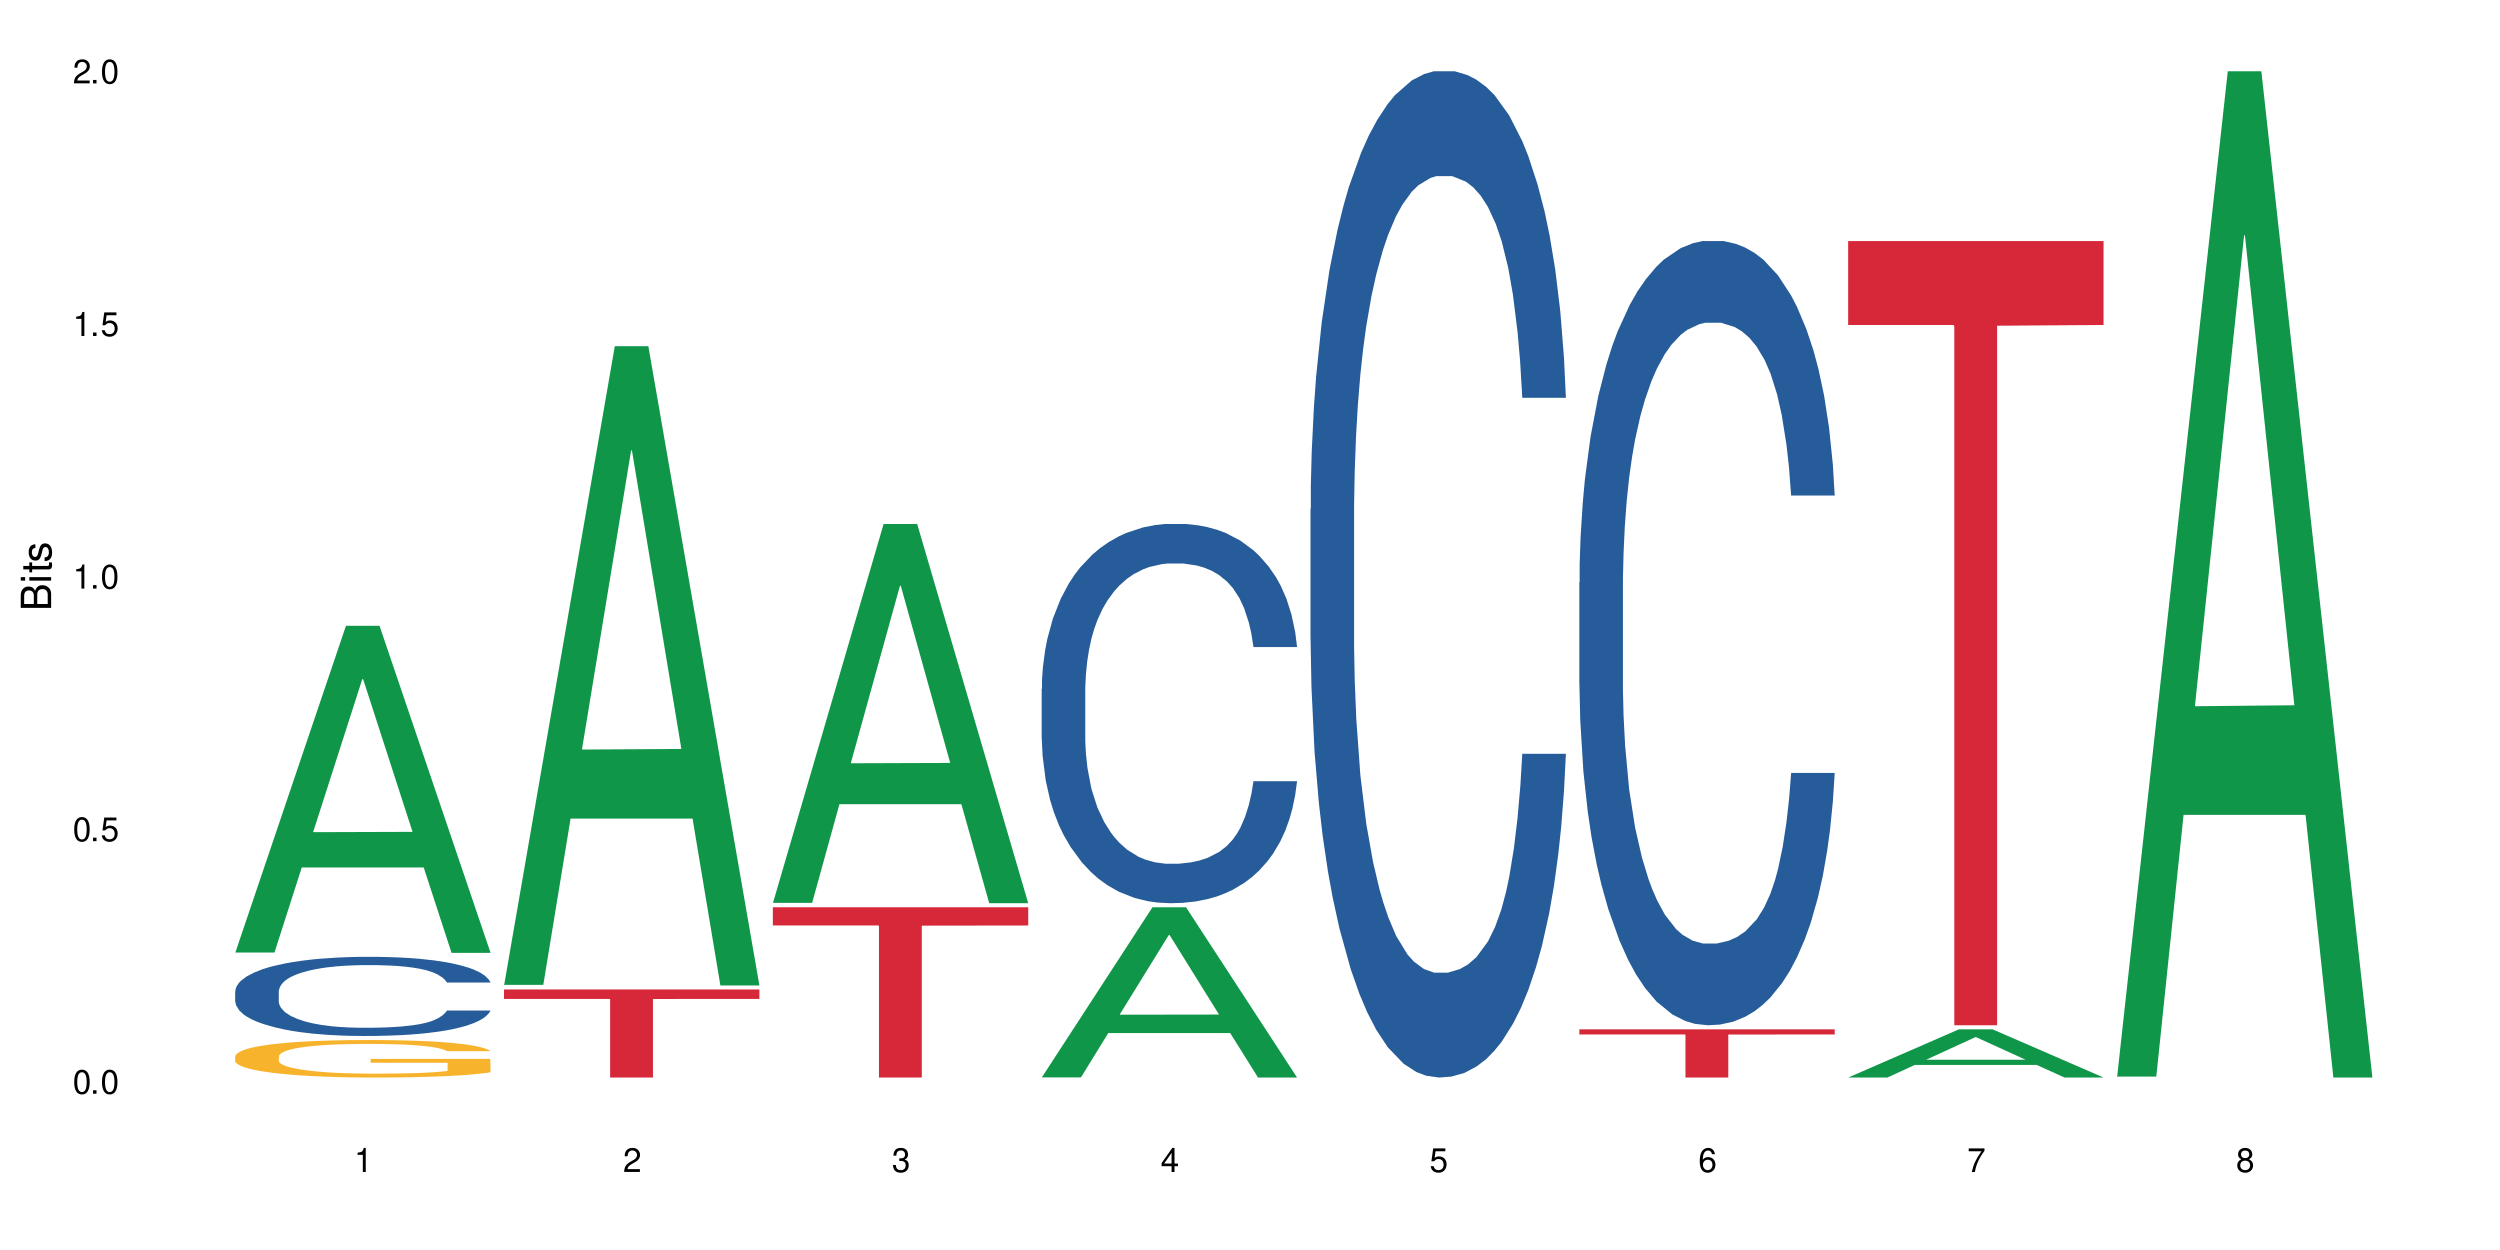 <?xml version="1.0" encoding="UTF-8"?>
<svg xmlns="http://www.w3.org/2000/svg" xmlns:xlink="http://www.w3.org/1999/xlink" width="720" height="360" viewBox="0 0 720 360">
<defs>
<g>
<g id="glyph-0-0">
</g>
<g id="glyph-0-1">
<path d="M 2.641 -6.938 C 2 -6.938 1.422 -6.656 1.078 -6.172 C 0.641 -5.562 0.406 -4.641 0.406 -3.359 C 0.406 -1.016 1.188 0.219 2.641 0.219 C 4.078 0.219 4.859 -1.016 4.859 -3.297 C 4.859 -4.641 4.656 -5.547 4.203 -6.172 C 3.844 -6.656 3.281 -6.938 2.641 -6.938 Z M 2.641 -6.188 C 3.547 -6.188 4 -5.25 4 -3.375 C 4 -1.406 3.562 -0.484 2.625 -0.484 C 1.734 -0.484 1.281 -1.438 1.281 -3.344 C 1.281 -5.25 1.734 -6.188 2.641 -6.188 Z M 2.641 -6.188 "/>
</g>
<g id="glyph-0-2">
<path d="M 1.828 -1 L 0.828 -1 L 0.828 0 L 1.828 0 Z M 1.828 -1 "/>
</g>
<g id="glyph-0-3">
<path d="M 4.562 -6.797 L 1.062 -6.797 L 0.547 -3.094 L 1.328 -3.094 C 1.719 -3.562 2.047 -3.734 2.578 -3.734 C 3.484 -3.734 4.062 -3.109 4.062 -2.094 C 4.062 -1.125 3.484 -0.531 2.578 -0.531 C 1.828 -0.531 1.375 -0.906 1.188 -1.672 L 0.328 -1.672 C 0.453 -1.109 0.547 -0.844 0.75 -0.594 C 1.125 -0.078 1.828 0.219 2.594 0.219 C 3.969 0.219 4.922 -0.781 4.922 -2.219 C 4.922 -3.562 4.031 -4.484 2.719 -4.484 C 2.25 -4.484 1.859 -4.359 1.469 -4.062 L 1.734 -5.969 L 4.562 -5.969 Z M 4.562 -6.797 "/>
</g>
<g id="glyph-0-4">
<path d="M 2.484 -4.938 L 2.484 0 L 3.328 0 L 3.328 -6.938 L 2.766 -6.938 C 2.469 -5.875 2.281 -5.734 0.984 -5.562 L 0.984 -4.938 Z M 2.484 -4.938 "/>
</g>
<g id="glyph-0-5">
<path d="M 4.859 -0.828 L 1.281 -0.828 C 1.359 -1.406 1.672 -1.781 2.5 -2.281 L 3.469 -2.828 C 4.406 -3.344 4.906 -4.062 4.906 -4.906 C 4.906 -5.484 4.672 -6.031 4.266 -6.406 C 3.859 -6.766 3.375 -6.938 2.719 -6.938 C 1.859 -6.938 1.219 -6.625 0.844 -6.031 C 0.609 -5.672 0.5 -5.234 0.484 -4.531 L 1.328 -4.531 C 1.359 -5.016 1.406 -5.281 1.531 -5.516 C 1.75 -5.938 2.188 -6.203 2.703 -6.203 C 3.469 -6.203 4.031 -5.641 4.031 -4.891 C 4.031 -4.344 3.719 -3.859 3.125 -3.516 L 2.234 -3 C 0.812 -2.172 0.406 -1.531 0.328 -0.016 L 4.859 -0.016 Z M 4.859 -0.828 "/>
</g>
<g id="glyph-0-6">
<path d="M 2.125 -3.188 L 2.578 -3.188 C 3.5 -3.188 3.984 -2.766 3.984 -1.922 C 3.984 -1.062 3.469 -0.531 2.594 -0.531 C 1.656 -0.531 1.203 -1 1.156 -2.016 L 0.312 -2.016 C 0.344 -1.453 0.438 -1.094 0.609 -0.781 C 0.953 -0.109 1.625 0.219 2.547 0.219 C 3.953 0.219 4.859 -0.625 4.859 -1.938 C 4.859 -2.828 4.516 -3.297 3.703 -3.594 C 4.344 -3.844 4.656 -4.328 4.656 -5.031 C 4.656 -6.219 3.875 -6.938 2.578 -6.938 C 1.203 -6.938 0.484 -6.172 0.453 -4.703 L 1.297 -4.703 C 1.312 -5.125 1.344 -5.359 1.453 -5.578 C 1.641 -5.969 2.062 -6.203 2.594 -6.203 C 3.344 -6.203 3.797 -5.75 3.797 -5 C 3.797 -4.516 3.609 -4.219 3.25 -4.047 C 3.016 -3.953 2.703 -3.922 2.125 -3.906 Z M 2.125 -3.188 "/>
</g>
<g id="glyph-0-7">
<path d="M 3.141 -1.672 L 3.141 0 L 3.984 0 L 3.984 -1.672 L 4.984 -1.672 L 4.984 -2.438 L 3.984 -2.438 L 3.984 -6.938 L 3.359 -6.938 L 0.266 -2.578 L 0.266 -1.672 Z M 3.141 -2.438 L 1 -2.438 L 3.141 -5.5 Z M 3.141 -2.438 "/>
</g>
<g id="glyph-0-8">
<path d="M 4.781 -5.125 C 4.609 -6.266 3.891 -6.938 2.844 -6.938 C 2.094 -6.938 1.422 -6.578 1.031 -5.953 C 0.594 -5.266 0.406 -4.422 0.406 -3.172 C 0.406 -2 0.578 -1.25 0.984 -0.641 C 1.359 -0.078 1.953 0.219 2.703 0.219 C 3.984 0.219 4.922 -0.75 4.922 -2.094 C 4.922 -3.375 4.062 -4.281 2.844 -4.281 C 2.172 -4.281 1.641 -4.031 1.281 -3.516 C 1.281 -5.234 1.828 -6.188 2.797 -6.188 C 3.391 -6.188 3.797 -5.797 3.938 -5.125 Z M 2.734 -3.531 C 3.547 -3.531 4.062 -2.953 4.062 -2.031 C 4.062 -1.156 3.484 -0.531 2.703 -0.531 C 1.922 -0.531 1.328 -1.188 1.328 -2.078 C 1.328 -2.938 1.906 -3.531 2.734 -3.531 Z M 2.734 -3.531 "/>
</g>
<g id="glyph-0-9">
<path d="M 4.984 -6.797 L 0.438 -6.797 L 0.438 -5.969 L 4.109 -5.969 C 2.5 -3.656 1.828 -2.234 1.328 0 L 2.219 0 C 2.594 -2.172 3.453 -4.047 4.984 -6.094 Z M 4.984 -6.797 "/>
</g>
<g id="glyph-0-10">
<path d="M 3.75 -3.656 C 4.469 -4.094 4.688 -4.438 4.688 -5.078 C 4.688 -6.172 3.844 -6.938 2.641 -6.938 C 1.438 -6.938 0.594 -6.172 0.594 -5.094 C 0.594 -4.438 0.812 -4.094 1.516 -3.656 C 0.734 -3.266 0.359 -2.703 0.359 -1.922 C 0.359 -0.656 1.281 0.219 2.641 0.219 C 3.984 0.219 4.922 -0.656 4.922 -1.922 C 4.922 -2.703 4.531 -3.266 3.75 -3.656 Z M 2.641 -6.188 C 3.359 -6.188 3.812 -5.75 3.812 -5.062 C 3.812 -4.406 3.344 -3.984 2.641 -3.984 C 1.922 -3.984 1.453 -4.406 1.453 -5.078 C 1.453 -5.75 1.922 -6.188 2.641 -6.188 Z M 2.641 -3.266 C 3.484 -3.266 4.062 -2.719 4.062 -1.906 C 4.062 -1.078 3.484 -0.531 2.625 -0.531 C 1.797 -0.531 1.219 -1.094 1.219 -1.906 C 1.219 -2.719 1.781 -3.266 2.641 -3.266 Z M 2.641 -3.266 "/>
</g>
<g id="glyph-1-0">
</g>
<g id="glyph-1-1">
<path d="M 0 -0.953 L 0 -4.891 C 0 -5.719 -0.234 -6.344 -0.734 -6.797 C -1.188 -7.234 -1.812 -7.469 -2.5 -7.469 C -3.547 -7.469 -4.188 -7 -4.625 -5.875 C -4.984 -6.688 -5.625 -7.094 -6.531 -7.094 C -7.172 -7.094 -7.734 -6.859 -8.141 -6.391 C -8.562 -5.922 -8.75 -5.344 -8.75 -4.5 L -8.75 -0.953 Z M -4.984 -2.062 L -7.766 -2.062 L -7.766 -4.219 C -7.766 -4.844 -7.688 -5.203 -7.453 -5.5 C -7.219 -5.812 -6.859 -5.969 -6.375 -5.969 C -5.891 -5.969 -5.531 -5.812 -5.297 -5.5 C -5.062 -5.203 -4.984 -4.844 -4.984 -4.219 Z M -0.984 -2.062 L -4 -2.062 L -4 -4.781 C -4 -5.766 -3.438 -6.359 -2.484 -6.359 C -1.547 -6.359 -0.984 -5.766 -0.984 -4.781 Z M -0.984 -2.062 "/>
</g>
<g id="glyph-1-2">
<path d="M -6.281 -1.797 L -6.281 -0.797 L 0 -0.797 L 0 -1.797 Z M -8.75 -1.797 L -8.75 -0.797 L -7.484 -0.797 L -7.484 -1.797 Z M -8.75 -1.797 "/>
</g>
<g id="glyph-1-3">
<path d="M -6.281 -3.047 L -6.281 -2.016 L -8.016 -2.016 L -8.016 -1.016 L -6.281 -1.016 L -6.281 -0.172 L -5.469 -0.172 L -5.469 -1.016 L -0.719 -1.016 C -0.078 -1.016 0.281 -1.453 0.281 -2.234 C 0.281 -2.5 0.25 -2.719 0.188 -3.047 L -0.641 -3.047 C -0.609 -2.906 -0.594 -2.766 -0.594 -2.562 C -0.594 -2.141 -0.719 -2.016 -1.156 -2.016 L -5.469 -2.016 L -5.469 -3.047 Z M -6.281 -3.047 "/>
</g>
<g id="glyph-1-4">
<path d="M -4.531 -5.25 C -5.766 -5.25 -6.469 -4.422 -6.469 -2.969 C -6.469 -1.516 -5.719 -0.562 -4.547 -0.562 C -3.562 -0.562 -3.094 -1.062 -2.734 -2.562 L -2.516 -3.484 C -2.344 -4.188 -2.094 -4.469 -1.641 -4.469 C -1.047 -4.469 -0.641 -3.875 -0.641 -3 C -0.641 -2.453 -0.797 -2 -1.062 -1.75 C -1.25 -1.594 -1.422 -1.531 -1.875 -1.469 L -1.875 -0.406 C -0.422 -0.453 0.281 -1.266 0.281 -2.922 C 0.281 -4.5 -0.5 -5.516 -1.719 -5.516 C -2.656 -5.516 -3.172 -4.984 -3.469 -3.734 L -3.703 -2.766 C -3.891 -1.953 -4.156 -1.609 -4.594 -1.609 C -5.188 -1.609 -5.547 -2.125 -5.547 -2.938 C -5.547 -3.75 -5.203 -4.172 -4.531 -4.203 Z M -4.531 -5.25 "/>
</g>
</g>
</defs>
<rect x="-72" y="-36" width="864" height="432" fill="rgb(100%, 100%, 100%)" fill-opacity="1"/>
<path fill-rule="nonzero" fill="rgb(6.275%, 58.824%, 28.235%)" fill-opacity="1" d="M 67.73 274.336 L 67.809 274.246 L 99.637 180.227 L 109.301 180.227 L 141.281 274.422 L 130.047 274.422 L 122.031 249.836 L 86.906 249.836 L 79.047 274.336 L 67.73 274.336 L 90.285 239.664 L 118.809 239.574 L 104.586 195.617 L 104.43 195.527 L 104.27 195.793 L 90.207 239.574 L 90.285 239.664 Z M 67.73 274.336 "/>
<path fill-rule="nonzero" fill="rgb(14.51%, 36.078%, 60%)" fill-opacity="1" d="M 67.73 285.496 L 67.82 285.477 L 67.82 284.977 L 68.09 284.188 L 68.719 283.188 L 69.344 282.5 L 70.961 281.27 L 73.203 280.086 L 75.535 279.168 L 77.238 278.629 L 78.766 278.211 L 82.262 277.441 L 84.504 277.047 L 86.926 276.691 L 89.887 276.336 L 92.039 276.129 L 96.883 275.797 L 100.469 275.648 L 103.25 275.586 L 109.262 275.586 L 112.848 275.672 L 115.449 275.773 L 118.32 275.941 L 120.742 276.129 L 124.957 276.586 L 128.727 277.168 L 130.43 277.504 L 133.121 278.148 L 135.184 278.773 L 136.617 279.312 L 138.234 280.086 L 139.668 281.02 L 140.746 282.082 L 141.281 282.977 L 128.727 282.977 L 128.098 282.145 L 127.379 281.5 L 126.035 280.648 L 124.688 280.043 L 122.805 279.438 L 121.102 279.043 L 118.77 278.648 L 116.707 278.398 L 114.555 278.211 L 112.488 278.086 L 108.543 277.961 L 103.969 277.961 L 102.266 278.004 L 98.766 278.168 L 96.883 278.316 L 94.191 278.605 L 92.309 278.879 L 90.066 279.293 L 88.539 279.648 L 86.656 280.188 L 85.312 280.668 L 83.785 281.355 L 82.891 281.875 L 82.082 282.457 L 81.363 283.145 L 80.828 283.875 L 80.469 284.645 L 80.289 285.395 L 80.289 288.621 L 80.469 289.371 L 80.918 290.242 L 82.082 291.516 L 83.785 292.617 L 85.762 293.492 L 87.645 294.117 L 88.719 294.406 L 90.156 294.742 L 92.398 295.156 L 95.629 295.574 L 97.512 295.738 L 100.383 295.906 L 103.34 295.988 L 107.289 295.988 L 110.785 295.906 L 113.117 295.801 L 115.539 295.637 L 118.859 295.281 L 120.922 294.949 L 122.715 294.555 L 124.062 294.156 L 124.957 293.824 L 126.305 293.18 L 127.379 292.473 L 128.188 291.742 L 128.727 291.035 L 141.281 291.035 L 140.746 291.867 L 139.938 292.68 L 139.129 293.285 L 137.875 294.012 L 136.441 294.656 L 134.375 295.387 L 132.672 295.863 L 130.43 296.387 L 128.367 296.781 L 126.125 297.133 L 122.805 297.551 L 120.652 297.758 L 118.32 297.945 L 115.539 298.113 L 112.043 298.258 L 108.273 298.344 L 104.777 298.363 L 101.008 298.32 L 98.227 298.238 L 94.551 298.051 L 89.977 297.676 L 86.656 297.281 L 84.055 296.887 L 81.812 296.469 L 79.301 295.906 L 76.074 294.992 L 74.098 294.281 L 72.754 293.699 L 71.23 292.887 L 70.152 292.16 L 68.898 290.992 L 68 289.516 L 67.73 288.371 Z M 67.73 285.496 "/>
<path fill-rule="nonzero" fill="rgb(96.863%, 70.196%, 16.863%)" fill-opacity="1" d="M 67.73 304.156 L 67.82 304.145 L 67.82 303.949 L 68.18 303.504 L 69.078 302.891 L 70.242 302.387 L 71.5 301.992 L 72.305 301.785 L 73.652 301.492 L 74.816 301.273 L 77.777 300.828 L 81.543 300.414 L 83.609 300.238 L 85.941 300.07 L 89.258 299.883 L 90.785 299.812 L 95.449 299.656 L 100.738 299.555 L 106.57 299.527 L 109.262 299.535 L 112.938 299.574 L 117.961 299.684 L 120.832 299.785 L 123.074 299.883 L 125.406 300.012 L 128.277 300.207 L 130.969 300.445 L 133.121 300.68 L 135.273 300.977 L 137.066 301.293 L 138.594 301.637 L 139.938 302.055 L 140.746 302.398 L 141.281 302.742 L 128.816 302.742 L 128.098 302.398 L 127.289 302.133 L 125.945 301.805 L 124.598 301.57 L 123.254 301.383 L 120.742 301.125 L 118.59 300.969 L 115.898 300.828 L 113.297 300.742 L 110.336 300.68 L 108.543 300.66 L 103.789 300.66 L 99.484 300.73 L 96.973 300.809 L 95.18 300.887 L 92.668 301.035 L 91.141 301.156 L 90.246 301.234 L 87.555 301.539 L 85.762 301.816 L 84.773 302.004 L 83.52 302.301 L 82.621 302.566 L 81.633 302.961 L 81.098 303.258 L 80.379 303.93 L 80.289 305.703 L 80.559 306.078 L 81.098 306.484 L 81.812 306.84 L 82.891 307.215 L 83.965 307.5 L 85.852 307.887 L 87.465 308.141 L 88.719 308.309 L 91.141 308.574 L 92.129 308.664 L 94.461 308.844 L 96.883 308.98 L 99.844 309.098 L 102.086 309.156 L 105.672 309.207 L 110.246 309.207 L 115.629 309.148 L 119.039 309.07 L 121.371 308.992 L 122.895 308.922 L 124.777 308.812 L 126.125 308.715 L 127.379 308.605 L 128.906 308.438 L 128.906 306.078 L 106.75 306.07 L 106.75 304.965 L 141.195 304.953 L 141.281 308.812 L 139.398 309.078 L 137.066 309.336 L 134.824 309.531 L 132.492 309.699 L 129.176 309.887 L 126.484 310.008 L 122.355 310.145 L 118.59 310.234 L 114.645 310.293 L 111.145 310.324 L 107.02 310.332 L 103.34 310.312 L 99.395 310.254 L 96.254 310.176 L 93.383 310.074 L 90.516 309.949 L 86.926 309.742 L 84.594 309.574 L 82.172 309.367 L 79.75 309.117 L 77.598 308.852 L 76.164 308.645 L 74.727 308.406 L 73.203 308.113 L 71.766 307.777 L 70.691 307.469 L 69.703 307.125 L 68.988 306.801 L 68.27 306.355 L 67.91 306 L 67.73 305.695 Z M 67.73 304.156 "/>
<path fill-rule="nonzero" fill="rgb(6.275%, 58.824%, 28.235%)" fill-opacity="1" d="M 145.156 283.633 L 145.234 283.461 L 177.059 99.707 L 186.723 99.707 L 218.707 283.805 L 207.469 283.805 L 199.453 235.75 L 164.328 235.75 L 156.469 283.633 L 145.156 283.633 L 167.707 215.871 L 196.23 215.699 L 182.008 129.785 L 181.852 129.613 L 181.695 130.133 L 167.629 215.699 L 167.707 215.871 Z M 145.156 283.633 "/>
<path fill-rule="nonzero" fill="rgb(83.922%, 15.686%, 22.353%)" fill-opacity="1" d="M 145.156 284.969 L 218.707 284.969 L 218.707 287.684 L 188.051 287.707 L 188.051 310.332 L 175.719 310.332 L 175.719 287.73 L 175.539 287.684 L 145.156 287.684 Z M 145.156 284.969 "/>
<path fill-rule="nonzero" fill="rgb(6.275%, 58.824%, 28.235%)" fill-opacity="1" d="M 222.578 260.027 L 222.656 259.922 L 254.48 150.906 L 264.148 150.906 L 296.129 260.129 L 284.895 260.129 L 276.879 231.617 L 241.75 231.617 L 233.895 260.027 L 222.578 260.027 L 245.129 219.824 L 273.656 219.723 L 259.434 168.75 L 259.273 168.648 L 259.117 168.957 L 245.051 219.723 L 245.129 219.824 Z M 222.578 260.027 "/>
<path fill-rule="nonzero" fill="rgb(83.922%, 15.686%, 22.353%)" fill-opacity="1" d="M 222.578 261.293 L 296.129 261.293 L 296.129 266.543 L 265.477 266.586 L 265.477 310.332 L 253.141 310.332 L 253.141 266.633 L 252.965 266.543 L 222.578 266.543 Z M 222.578 261.293 "/>
<path fill-rule="nonzero" fill="rgb(6.275%, 58.824%, 28.235%)" fill-opacity="1" d="M 300 310.285 L 300.078 310.242 L 331.906 261.293 L 341.57 261.293 L 373.555 310.332 L 362.316 310.332 L 354.301 297.531 L 319.176 297.531 L 311.316 310.285 L 300 310.285 L 322.555 292.234 L 351.078 292.191 L 336.855 269.305 L 336.699 269.258 L 336.543 269.395 L 322.477 292.191 L 322.555 292.234 Z M 300 310.285 "/>
<path fill-rule="nonzero" fill="rgb(14.51%, 36.078%, 60%)" fill-opacity="1" d="M 300 198.43 L 300.09 198.328 L 300.09 195.934 L 300.359 192.141 L 300.988 187.348 L 301.617 184.055 L 303.23 178.164 L 305.473 172.473 L 307.805 168.078 L 309.508 165.484 L 311.035 163.488 L 314.531 159.793 L 316.773 157.895 L 319.195 156.199 L 322.156 154.5 L 324.309 153.504 L 329.152 151.906 L 332.742 151.207 L 335.52 150.906 L 341.531 150.906 L 345.117 151.305 L 347.719 151.805 L 350.59 152.605 L 353.012 153.504 L 357.227 155.699 L 360.996 158.496 L 362.699 160.094 L 365.391 163.188 L 367.453 166.184 L 368.891 168.777 L 370.504 172.473 L 371.938 176.965 L 373.016 182.055 L 373.555 186.348 L 360.996 186.348 L 360.367 182.355 L 359.648 179.262 L 358.305 175.168 L 356.961 172.273 L 355.074 169.375 L 353.371 167.48 L 351.039 165.582 L 348.977 164.387 L 346.824 163.488 L 344.762 162.887 L 340.812 162.289 L 336.238 162.289 L 334.535 162.488 L 331.035 163.285 L 329.152 163.984 L 326.461 165.383 L 324.578 166.68 L 322.336 168.68 L 320.812 170.375 L 318.926 172.973 L 317.582 175.266 L 316.059 178.562 L 315.16 181.059 L 314.352 183.852 L 313.637 187.148 L 313.098 190.641 L 312.738 194.336 L 312.559 197.93 L 312.559 213.406 L 312.738 217 L 313.188 221.191 L 314.352 227.281 L 316.059 232.574 L 318.031 236.766 L 319.914 239.762 L 320.992 241.16 L 322.426 242.758 L 324.668 244.754 L 327.898 246.75 L 329.781 247.547 L 332.652 248.348 L 335.609 248.746 L 339.559 248.746 L 343.055 248.348 L 345.387 247.848 L 347.809 247.051 L 351.129 245.352 L 353.191 243.754 L 354.984 241.859 L 356.332 239.961 L 357.227 238.363 L 358.574 235.27 L 359.648 231.875 L 360.457 228.379 L 360.996 224.984 L 373.555 224.984 L 373.016 228.98 L 372.207 232.871 L 371.402 235.77 L 370.145 239.262 L 368.711 242.355 L 366.645 245.852 L 364.941 248.148 L 362.699 250.645 L 360.637 252.539 L 358.395 254.238 L 355.074 256.234 L 352.922 257.234 L 350.59 258.133 L 347.809 258.93 L 344.312 259.629 L 340.543 260.027 L 337.047 260.129 L 333.277 259.93 L 330.5 259.527 L 326.82 258.629 L 322.246 256.832 L 318.926 254.938 L 316.324 253.039 L 314.082 251.043 L 311.57 248.348 L 308.344 243.953 L 306.371 240.559 L 305.023 237.766 L 303.5 233.871 L 302.422 230.375 L 301.168 224.785 L 300.27 217.699 L 300 212.207 Z M 300 198.43 "/>
<path fill-rule="nonzero" fill="rgb(14.51%, 36.078%, 60%)" fill-opacity="1" d="M 377.426 146.621 L 377.516 146.355 L 377.516 140 L 377.781 129.934 L 378.41 117.215 L 379.039 108.477 L 380.652 92.844 L 382.895 77.746 L 385.227 66.09 L 386.934 59.203 L 388.457 53.902 L 391.957 44.102 L 394.199 39.07 L 396.621 34.566 L 399.578 30.062 L 401.734 27.414 L 406.574 23.176 L 410.164 21.32 L 412.945 20.527 L 418.953 20.527 L 422.543 21.586 L 425.145 22.91 L 428.016 25.031 L 430.438 27.414 L 434.652 33.242 L 438.418 40.66 L 440.125 44.898 L 442.812 53.109 L 444.879 61.055 L 446.312 67.945 L 447.926 77.746 L 449.363 89.668 L 450.438 103.176 L 450.977 114.566 L 438.418 114.566 L 437.789 103.973 L 437.074 95.758 L 435.727 84.898 L 434.383 77.215 L 432.5 69.535 L 430.793 64.5 L 428.461 59.469 L 426.398 56.289 L 424.246 53.902 L 422.184 52.316 L 418.238 50.727 L 413.664 50.727 L 411.957 51.254 L 408.461 53.375 L 406.574 55.23 L 403.887 58.938 L 402 62.383 L 399.758 67.68 L 398.234 72.184 L 396.352 79.07 L 395.004 85.164 L 393.48 93.906 L 392.582 100.527 L 391.777 107.945 L 391.059 116.688 L 390.52 125.957 L 390.16 135.762 L 389.98 145.297 L 389.98 186.355 L 390.16 195.895 L 390.609 207.02 L 391.777 223.18 L 393.48 237.219 L 395.453 248.344 L 397.336 256.293 L 398.414 260 L 399.848 264.238 L 402.09 269.535 L 405.32 274.836 L 407.203 276.953 L 410.074 279.074 L 413.035 280.133 L 416.98 280.133 L 420.48 279.074 L 422.812 277.75 L 425.234 275.629 L 428.551 271.125 L 430.613 266.887 L 432.41 261.855 L 433.754 256.82 L 434.652 252.582 L 435.996 244.371 L 437.074 235.363 L 437.879 226.094 L 438.418 217.086 L 450.977 217.086 L 450.438 227.684 L 449.633 238.012 L 448.824 245.695 L 447.566 254.969 L 446.133 263.18 L 444.07 272.449 L 442.367 278.543 L 440.125 285.168 L 438.059 290.199 L 435.816 294.703 L 432.5 300 L 430.348 302.648 L 428.016 305.035 L 425.234 307.152 L 421.734 309.008 L 417.969 310.066 L 414.469 310.332 L 410.703 309.801 L 407.922 308.742 L 404.242 306.359 L 399.668 301.59 L 396.352 296.559 L 393.75 291.523 L 391.508 286.227 L 388.996 279.074 L 385.766 267.418 L 383.793 258.41 L 382.449 250.992 L 380.922 240.664 L 379.848 231.391 L 378.59 216.555 L 377.695 197.746 L 377.426 183.18 Z M 377.426 146.621 "/>
<path fill-rule="nonzero" fill="rgb(14.51%, 36.078%, 60%)" fill-opacity="1" d="M 454.848 167.691 L 454.938 167.484 L 454.938 162.527 L 455.207 154.684 L 455.836 144.773 L 456.461 137.961 L 458.078 125.781 L 460.32 114.012 L 462.652 104.93 L 464.355 99.562 L 465.879 95.43 L 469.379 87.793 L 471.621 83.871 L 474.043 80.359 L 477.004 76.852 L 479.156 74.785 L 484 71.484 L 487.586 70.039 L 490.367 69.418 L 496.379 69.418 L 499.965 70.246 L 502.566 71.277 L 505.438 72.93 L 507.859 74.785 L 512.074 79.328 L 515.844 85.109 L 517.547 88.414 L 520.238 94.812 L 522.301 101.004 L 523.734 106.375 L 525.352 114.012 L 526.785 123.305 L 527.863 133.832 L 528.398 142.711 L 515.844 142.711 L 515.215 134.453 L 514.496 128.051 L 513.152 119.586 L 511.805 113.598 L 509.922 107.613 L 508.219 103.691 L 505.887 99.766 L 503.824 97.289 L 501.672 95.43 L 499.605 94.191 L 495.66 92.953 L 491.086 92.953 L 489.383 93.367 L 485.883 95.02 L 484 96.465 L 481.309 99.355 L 479.426 102.039 L 477.184 106.168 L 475.656 109.676 L 473.773 115.043 L 472.43 119.793 L 470.902 126.605 L 470.008 131.766 L 469.199 137.547 L 468.48 144.359 L 467.945 151.586 L 467.586 159.227 L 467.406 166.656 L 467.406 198.66 L 467.586 206.09 L 468.035 214.762 L 469.199 227.355 L 470.902 238.297 L 472.879 246.969 L 474.762 253.16 L 475.836 256.051 L 477.273 259.355 L 479.516 263.484 L 482.742 267.613 L 484.629 269.266 L 487.496 270.918 L 490.457 271.742 L 494.406 271.742 L 497.902 270.918 L 500.234 269.883 L 502.656 268.234 L 505.977 264.723 L 508.039 261.422 L 509.832 257.496 L 511.18 253.574 L 512.074 250.273 L 513.422 243.871 L 514.496 236.852 L 515.305 229.625 L 515.844 222.605 L 528.398 222.605 L 527.863 230.863 L 527.055 238.918 L 526.246 244.902 L 524.992 252.129 L 523.555 258.531 L 521.492 265.754 L 519.789 270.504 L 517.547 275.664 L 515.484 279.59 L 513.242 283.098 L 509.922 287.227 L 507.77 289.293 L 505.438 291.148 L 502.656 292.801 L 499.16 294.246 L 495.391 295.07 L 491.895 295.277 L 488.125 294.867 L 485.344 294.039 L 481.668 292.184 L 477.094 288.465 L 473.773 284.543 L 471.172 280.621 L 468.93 276.492 L 466.418 270.918 L 463.191 261.832 L 461.215 254.812 L 459.871 249.031 L 458.348 240.98 L 457.27 233.754 L 456.016 222.195 L 455.117 207.535 L 454.848 196.18 Z M 454.848 167.691 "/>
<path fill-rule="nonzero" fill="rgb(83.922%, 15.686%, 22.353%)" fill-opacity="1" d="M 454.848 296.441 L 528.398 296.441 L 528.398 297.93 L 497.746 297.941 L 497.746 310.332 L 485.414 310.332 L 485.414 297.957 L 485.234 297.93 L 454.848 297.93 Z M 454.848 296.441 "/>
<path fill-rule="nonzero" fill="rgb(6.275%, 58.824%, 28.235%)" fill-opacity="1" d="M 532.27 310.32 L 532.352 310.305 L 564.176 296.441 L 573.84 296.441 L 605.824 310.332 L 594.586 310.332 L 586.57 306.707 L 551.445 306.707 L 543.586 310.32 L 532.27 310.32 L 554.824 305.207 L 583.348 305.195 L 569.125 298.711 L 568.969 298.699 L 568.812 298.738 L 554.746 305.195 L 554.824 305.207 Z M 532.27 310.32 "/>
<path fill-rule="nonzero" fill="rgb(83.922%, 15.686%, 22.353%)" fill-opacity="1" d="M 532.27 69.418 L 605.824 69.418 L 605.824 93.594 L 575.168 93.809 L 575.168 295.277 L 562.836 295.277 L 562.836 94.02 L 562.656 93.594 L 532.27 93.594 Z M 532.27 69.418 "/>
<path fill-rule="nonzero" fill="rgb(6.275%, 58.824%, 28.235%)" fill-opacity="1" d="M 609.695 310.059 L 609.773 309.789 L 641.598 20.527 L 651.266 20.527 L 683.246 310.332 L 672.008 310.332 L 663.996 234.684 L 628.867 234.684 L 621.012 310.059 L 609.695 310.059 L 632.246 203.391 L 660.773 203.117 L 646.551 67.875 L 646.391 67.602 L 646.234 68.418 L 632.168 203.117 L 632.246 203.391 Z M 609.695 310.059 "/>
<g fill="rgb(0%, 0%, 0%)" fill-opacity="1">
<use xlink:href="#glyph-0-1" x="20.965" y="314.993"/>
<use xlink:href="#glyph-0-2" x="25.965" y="314.993"/>
<use xlink:href="#glyph-0-1" x="28.965" y="314.993"/>
</g>
<g fill="rgb(0%, 0%, 0%)" fill-opacity="1">
<use xlink:href="#glyph-0-1" x="20.965" y="242.251"/>
<use xlink:href="#glyph-0-2" x="25.965" y="242.251"/>
<use xlink:href="#glyph-0-3" x="28.965" y="242.251"/>
</g>
<g fill="rgb(0%, 0%, 0%)" fill-opacity="1">
<use xlink:href="#glyph-0-4" x="20.965" y="169.509"/>
<use xlink:href="#glyph-0-2" x="25.965" y="169.509"/>
<use xlink:href="#glyph-0-1" x="28.965" y="169.509"/>
</g>
<g fill="rgb(0%, 0%, 0%)" fill-opacity="1">
<use xlink:href="#glyph-0-4" x="20.965" y="96.767"/>
<use xlink:href="#glyph-0-2" x="25.965" y="96.767"/>
<use xlink:href="#glyph-0-3" x="28.965" y="96.767"/>
</g>
<g fill="rgb(0%, 0%, 0%)" fill-opacity="1">
<use xlink:href="#glyph-0-5" x="20.965" y="24.024"/>
<use xlink:href="#glyph-0-2" x="25.965" y="24.024"/>
<use xlink:href="#glyph-0-1" x="28.965" y="24.024"/>
</g>
<g fill="rgb(0%, 0%, 0%)" fill-opacity="1">
<use xlink:href="#glyph-0-4" x="102.008" y="337.532"/>
</g>
<g fill="rgb(0%, 0%, 0%)" fill-opacity="1">
<use xlink:href="#glyph-0-5" x="179.43" y="337.532"/>
</g>
<g fill="rgb(0%, 0%, 0%)" fill-opacity="1">
<use xlink:href="#glyph-0-6" x="256.855" y="337.532"/>
</g>
<g fill="rgb(0%, 0%, 0%)" fill-opacity="1">
<use xlink:href="#glyph-0-7" x="334.277" y="337.532"/>
</g>
<g fill="rgb(0%, 0%, 0%)" fill-opacity="1">
<use xlink:href="#glyph-0-3" x="411.699" y="337.532"/>
</g>
<g fill="rgb(0%, 0%, 0%)" fill-opacity="1">
<use xlink:href="#glyph-0-8" x="489.125" y="337.532"/>
</g>
<g fill="rgb(0%, 0%, 0%)" fill-opacity="1">
<use xlink:href="#glyph-0-9" x="566.547" y="337.532"/>
</g>
<g fill="rgb(0%, 0%, 0%)" fill-opacity="1">
<use xlink:href="#glyph-0-10" x="643.969" y="337.532"/>
</g>
<g fill="rgb(0%, 0%, 0%)" fill-opacity="1">
<use xlink:href="#glyph-1-1" x="14.725" y="176.012"/>
<use xlink:href="#glyph-1-2" x="14.725" y="168.012"/>
<use xlink:href="#glyph-1-3" x="14.725" y="165.012"/>
<use xlink:href="#glyph-1-4" x="14.725" y="162.012"/>
</g>
</svg>
